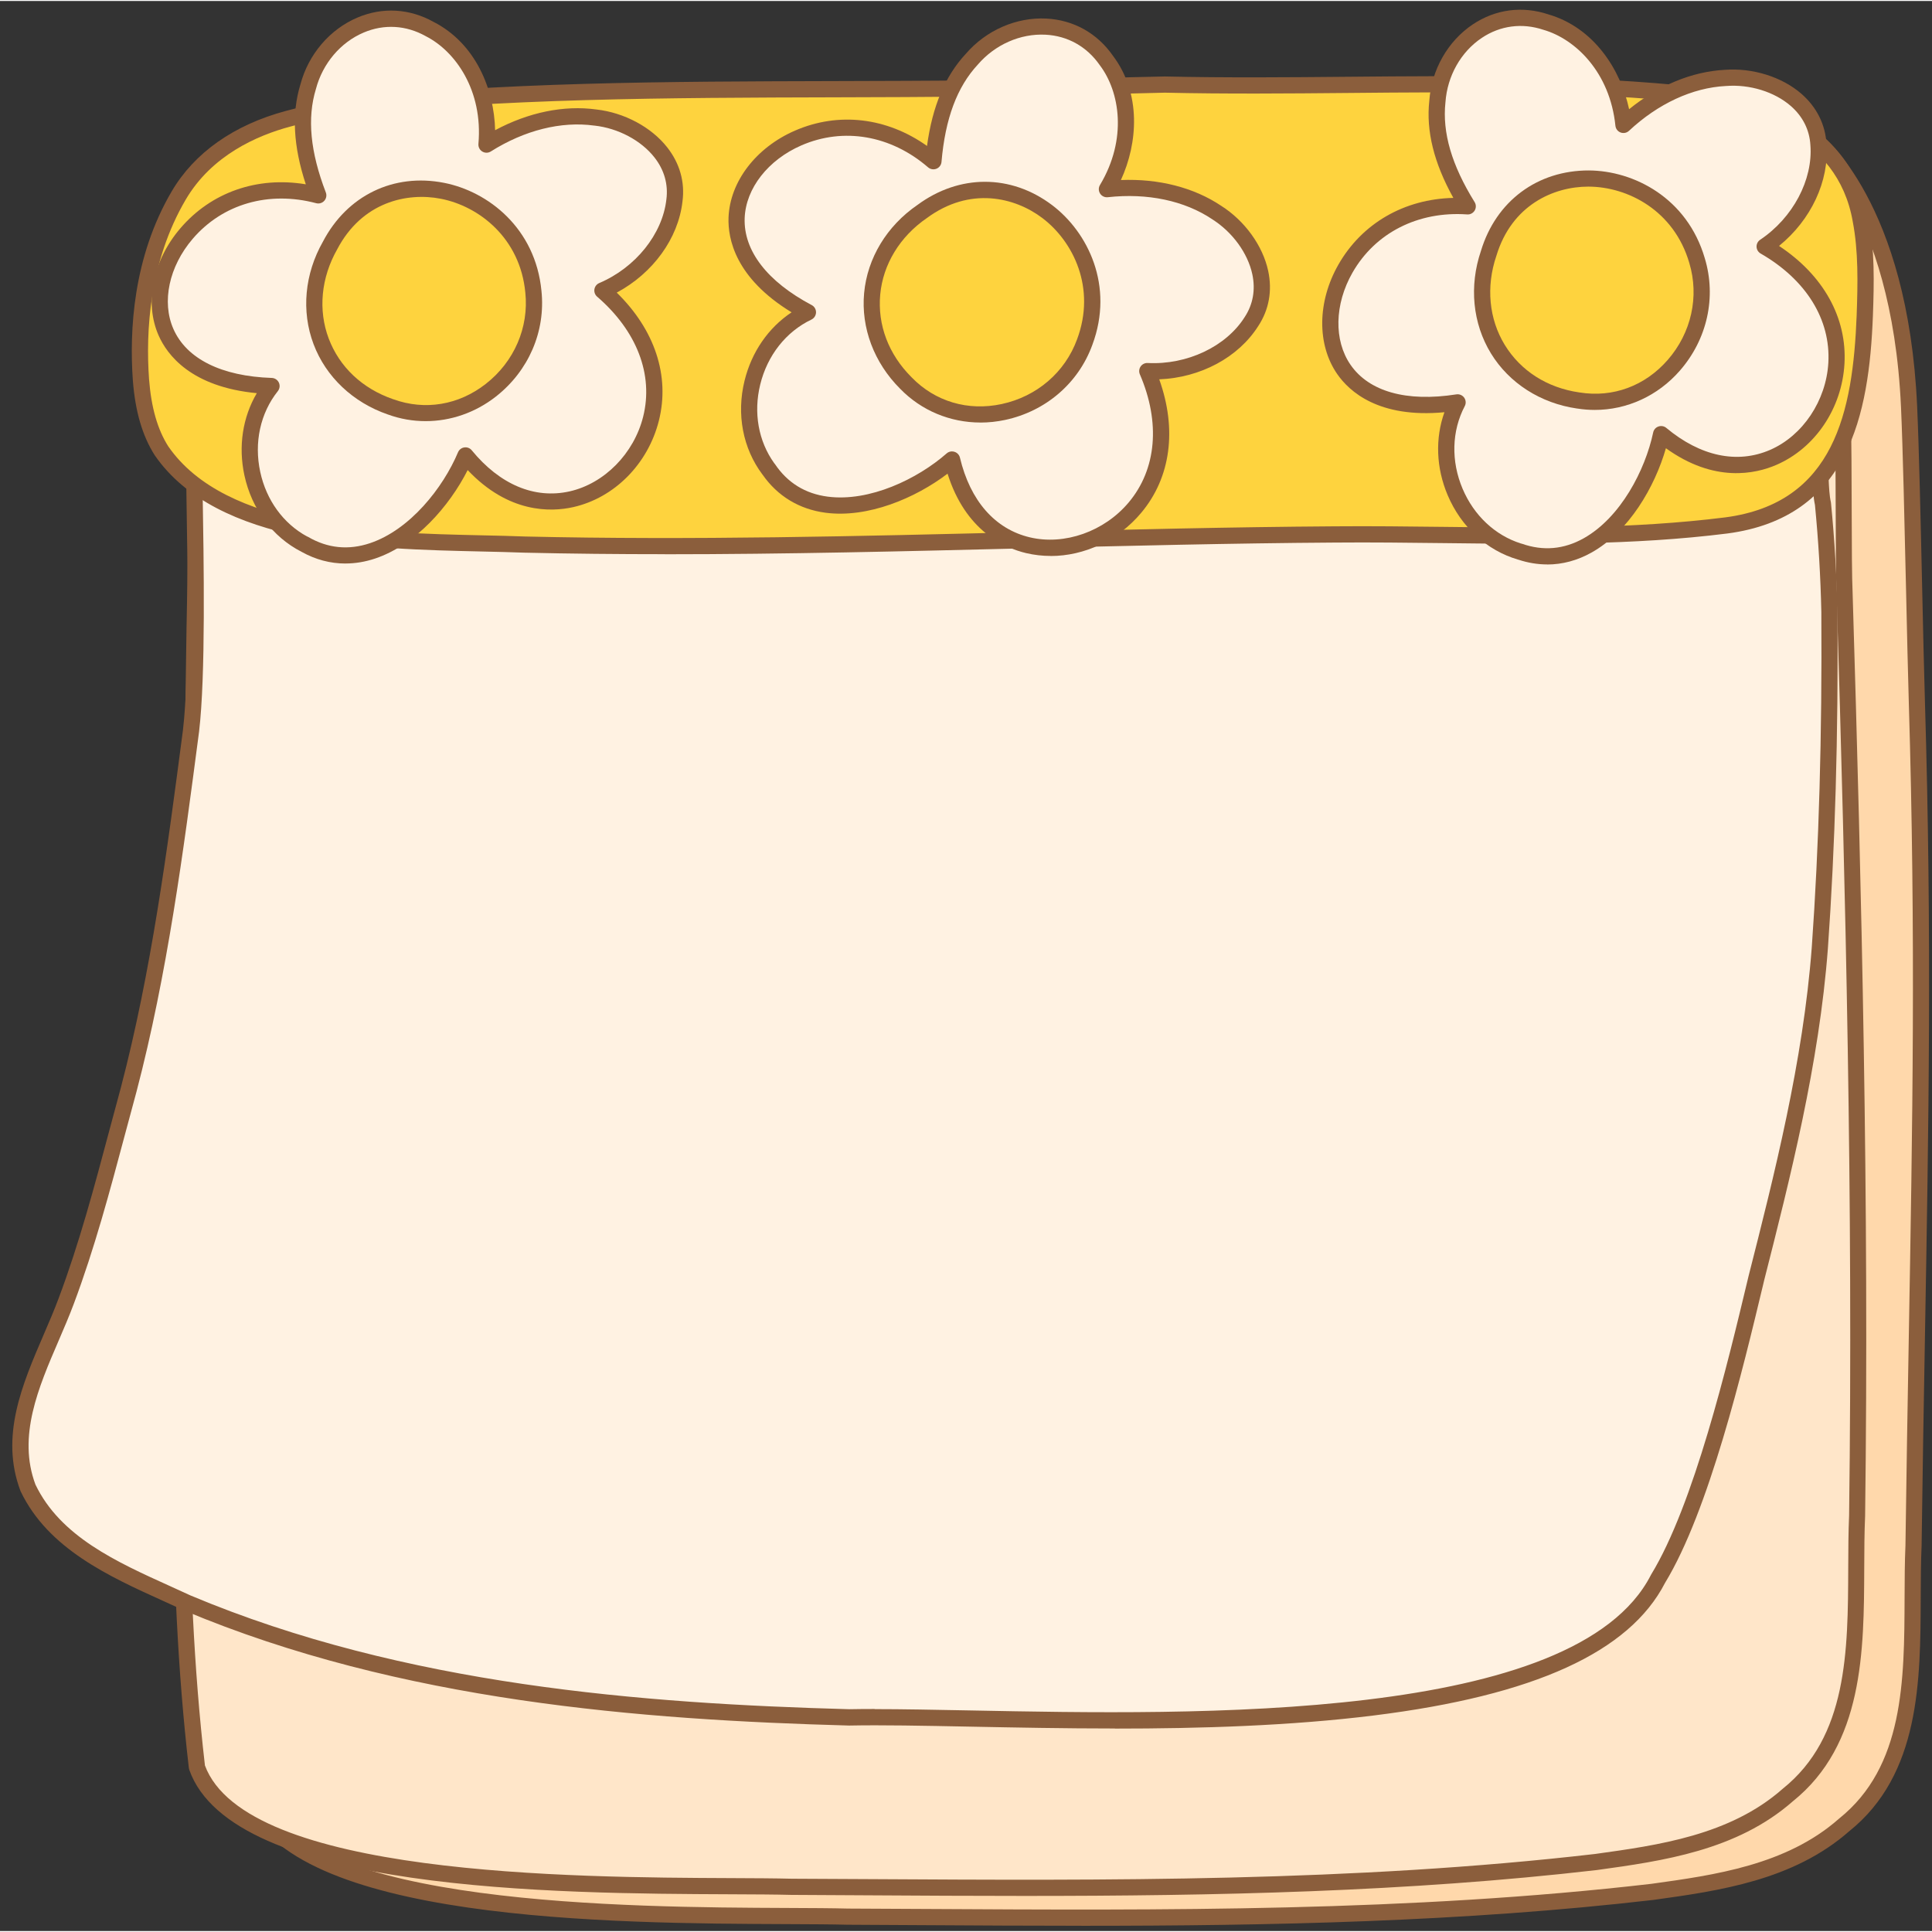 <?xml version="1.0" encoding="UTF-8"?>
<!DOCTYPE svg PUBLIC '-//W3C//DTD SVG 1.0//EN'
          'http://www.w3.org/TR/2001/REC-SVG-20010904/DTD/svg10.dtd'>
<svg data-name="Layer 2" height="596" preserveAspectRatio="xMidYMid meet" version="1.0" viewBox="-3.8 -2.7 596.2 595.6" width="596" xmlns="http://www.w3.org/2000/svg" xmlns:xlink="http://www.w3.org/1999/xlink" zoomAndPan="magnify"
><rect x="-3.8" y="-2.7" width="596.2" height="595.6" fill="#333333" stroke="none"/><g data-name="Layer 1"
  ><g
    ><g
      ><g id="change1_1"
        ><path d="M87.48,501.78s0-.01,0-.02c-.23.09-.45.17-.68.26.22-.09.45-.17.67-.24ZM556.11,40.09s26.42,19.8,29.23,82.51c.93,20.72,1.7,67.35,2.41,90.99,2.84,94.69.21,165.64-1.04,260.4-1.29,29.11,4.07,65.78-21.42,86.19-16.38,14.42-38.27,17.74-59.17,20.64-82.43,9.55-165.45,8.02-248.28,7.65-38.59-1.04-168.88,4.4-183.47-36.93-10.79-93.21-.44-190.47-1.45-284.31.19-29.17.51-58.35,1.13-87.52.52-7.52-2.4-23.15,9.32-21.6,7.03,2.91,5.22,11.34,5.33,17.43-.25,16.35-.55,32.7-.72,49.05.55,92.53-5.78,184.99-2.45,277.5.67-.33,1.4-.57,2.14-.71,7.19-10.98,10.39-23.88,14.17-36.31,5.76-18.9,11.23-37.89,16.72-56.88,26.24-89.47,57.79-201.77,159.89-228.19,89.25-20.86,184.79-6.04,272.21-36.23,6.3-1.55.29-107.54,5.44-103.69" fill="#ffd8ab"
        /></g
        ><g id="change2_8"
        ><path d="M329.96,591.28c-16.28,0-32.49-.09-48.57-.19-7.86-.05-15.71-.09-23.56-.13-4.92-.13-11.31-.16-18.69-.19-53.75-.23-153.79-.66-167.12-38.41-.06-.18-.1-.36-.13-.54-7.05-60.89-5.08-124.28-3.17-185.58,1.01-32.61,2.06-66.32,1.71-99,.21-33.33.57-61.15,1.13-87.6,0-.04,0-.08,0-.12.09-1.31.07-2.97.04-4.72-.08-5.97-.18-13.39,4.01-17.12,2.03-1.81,4.75-2.5,8.08-2.06.22.03.43.08.63.17,7.4,3.06,7.13,10.79,6.93,16.44-.04,1.16-.08,2.25-.06,3.26-.07,5.05-.15,10.01-.24,14.97-.18,11.2-.37,22.77-.49,34.16.23,38.5-.75,77.66-1.69,115.52-1.28,51.18-2.6,104.04-.95,156.12,4.6-8.31,7.38-17.69,10.08-26.79.51-1.71,1.01-3.42,1.53-5.12,5.44-17.85,10.71-36.09,15.81-53.72l2.03-6.96c26.07-88.96,58.52-199.67,160.54-226.08,39.73-9.28,81.2-11.58,121.3-13.79,50.1-2.77,101.91-5.63,150.21-22.21,2.12-4.79,2.03-35.3,1.97-55.65-.13-42.43.46-46.74,3.26-48.15.97-.49,2.14-.38,3.04.3,0,0,0,0,0,0,1.12.84,27.4,21.23,30.23,84.4.58,12.84,1.08,35.1,1.56,56.64.29,13.05.57,25.37.84,34.39,2.18,72.6,1.16,130.41-.02,197.33-.36,20.17-.72,41.02-1.01,63.17-.23,5.2-.25,10.48-.27,16.07-.09,25.53-.19,54.47-22.05,72-17.32,15.22-40.22,18.4-60.43,21.21-58.53,6.78-118.01,7.99-176.5,7.99ZM76.82,550.96c12.57,34.17,113.68,34.61,162.34,34.82,7.42.03,13.83.06,18.75.19,7.8.03,15.66.08,23.51.12,73.72.42,149.94.87,224.41-7.76,19.47-2.7,41.6-5.77,57.8-20.04.03-.03.06-.05.09-.08,20.03-16.03,20.13-42.53,20.22-68.15.02-5.64.04-10.97.27-16.19.29-22.09.66-42.94,1.01-63.11,1.18-66.86,2.2-124.61.02-197.1-.27-9.04-.55-21.37-.84-34.43-.49-21.5-.99-43.74-1.56-56.52-1.42-31.68-9.04-51.93-15.18-63.34-4.14-7.69-8.18-12.5-10.64-15.04-.82,7.26-.76,26.03-.72,41.59.16,52.64-.86,59.13-4.91,60.25-49.08,16.93-101.4,19.82-151.99,22.62-39.89,2.2-81.14,4.48-120.38,13.65-99.22,25.68-131.22,134.88-156.94,222.63l-2.02,6.94c-5.1,17.65-10.38,35.91-15.83,53.79-.51,1.69-1.02,3.39-1.52,5.09-3.21,10.81-6.52,21.99-12.89,31.76-.03.08-.07.16-.11.24-.29.59-.81,1.04-1.44,1.25-.14.05-.28.1-.43.15l-.13.05c-.47.19-.97.22-1.44.12-.68.22-1.42.13-2.04-.24-.73-.43-1.19-1.21-1.22-2.06-1.95-54.09-.58-109.03.75-162.17.95-37.83,1.92-76.94,1.69-115.41.12-11.44.31-23.02.49-34.23.08-4.96.16-9.92.24-14.88-.02-1.06.02-2.27.06-3.44.21-6.01.07-9.83-3.55-11.52-1.68-.17-2.92.12-3.77.88-2.49,2.21-2.4,8.63-2.34,13.32.03,1.84.05,3.57-.05,5.08-.56,26.41-.92,54.19-1.13,87.43.35,32.73-.7,66.5-1.71,99.16-1.9,61.02-3.86,124.12,3.11,184.56Z" fill="#8b5e3c"
        /></g
      ></g
      ><g
      ><g id="change3_1"
        ><path d="M70.08,492.57s0-.01,0-.02c-.23.09-.45.17-.68.26.22-.09.45-.17.67-.24ZM565.47,180.64c2.87,94.69,5.09,189.38,3.84,284.13-1.29,29.11,4.07,65.78-21.42,86.19-16.38,14.42-38.27,17.74-59.17,20.64-82.43,9.55-165.45,8.02-248.28,7.65-38.59-1.04-168.88,4.4-183.47-36.93-10.79-93.21-.44-190.47-1.45-284.31.19-29.17.51-58.35,1.13-87.52.52-7.52-2.4-23.15,9.32-21.6,7.03,2.91,5.22,11.34,5.33,17.43-.25,16.35-.55,32.7-.72,49.05.55,92.53-5.78,184.99-2.45,277.5.67-.33,1.4-.57,2.14-.71,7.19-10.98,10.39-23.88,14.17-36.31,5.76-18.9,11.23-37.89,16.72-56.88,26.24-89.47,57.79-201.77,159.89-228.19,89.25-20.86,184.79-6.04,272.21-36.23,9.39-2.3,23.98-48.12,30.22-34.02,2.4,16.36,1.27,63.58,1.98,80.11Z" fill="#ffe6c9"
        /></g
        ><g id="change2_5"
        ><path d="M312.56,582.07c-16.28,0-32.48-.09-48.57-.19-7.85-.05-15.71-.09-23.56-.13-4.92-.13-11.31-.16-18.7-.19-53.75-.23-153.79-.66-167.12-38.41-.06-.18-.1-.36-.13-.54-7.05-60.89-5.08-124.28-3.17-185.58,1.01-32.61,2.06-66.32,1.71-99,.21-33.33.57-61.15,1.13-87.6,0-.04,0-.08,0-.12.09-1.31.07-2.97.04-4.72-.08-5.97-.18-13.39,4.01-17.12,2.03-1.81,4.75-2.5,8.08-2.06.22.03.43.08.63.17,7.4,3.06,7.13,10.79,6.93,16.44-.04,1.16-.08,2.25-.06,3.26-.07,5.05-.15,10.01-.24,14.97-.18,11.2-.37,22.77-.49,34.16.23,38.5-.75,77.66-1.69,115.52-1.28,51.18-2.6,104.04-.95,156.12,4.6-8.31,7.38-17.68,10.08-26.79.51-1.71,1.01-3.42,1.53-5.12,5.44-17.87,10.72-36.12,15.82-53.78l2.01-6.91c26.07-88.96,58.52-199.67,160.54-226.08,39.73-9.28,81.2-11.58,121.3-13.79,50.28-2.78,102.28-5.65,150.72-22.38.07-.03.15-.05.22-.06,2.99-.73,8.65-11,12.4-17.8,6.76-12.27,10.82-19.22,15.72-18.98,1.46.06,3.51.84,4.98,4.17.09.21.15.43.19.65,1.59,10.85,1.65,34.13,1.7,54.66.03,10.73.05,20,.3,25.7,0,.01,0,.02,0,.03,2.75,90.69,5.11,187.89,3.84,284.24-.23,5.2-.25,10.48-.27,16.07-.09,25.53-.19,54.47-22.05,72-17.32,15.22-40.22,18.4-60.43,21.2-58.53,6.78-118.02,7.99-176.51,7.99ZM59.42,541.75c12.57,34.17,113.68,34.61,162.34,34.82,7.42.03,13.83.06,18.75.19,7.8.03,15.65.08,23.51.12,73.72.43,149.95.87,224.42-7.76,19.47-2.7,41.6-5.77,57.8-20.04.03-.03.06-.05.09-.08,20.03-16.03,20.13-42.53,20.22-68.15.02-5.64.04-10.97.27-16.19,1.27-96.17-1.1-193.3-3.84-283.93-.25-5.8-.27-15.11-.3-25.89-.05-19.15-.11-42.92-1.6-53.6-.26-.53-.47-.78-.57-.88-2.38.67-7.79,10.47-11.04,16.37-6.46,11.71-10.74,18.94-15.46,20.21-49.08,16.93-101.39,19.82-151.99,22.62-39.89,2.2-81.14,4.48-120.38,13.65-99.22,25.68-131.22,134.88-156.94,222.63l-2.01,6.89c-5.11,17.67-10.39,35.94-15.84,53.85-.51,1.69-1.02,3.39-1.52,5.09-3.21,10.81-6.52,21.99-12.89,31.76-.03.08-.07.17-.11.25-.29.59-.81,1.04-1.43,1.25-.15.05-.31.11-.46.17l-.1.04c-.47.19-.97.22-1.43.12-.68.22-1.42.13-2.04-.24-.73-.43-1.19-1.21-1.22-2.06-1.95-54.09-.58-109.03.75-162.17.95-37.83,1.92-76.94,1.69-115.41.12-11.44.31-23.03.49-34.23.08-4.96.16-9.92.24-14.88-.02-1.06.02-2.27.06-3.44.21-6.01.07-9.83-3.55-11.52-1.68-.17-2.92.12-3.77.88-2.49,2.21-2.4,8.63-2.34,13.32.03,1.84.05,3.57-.05,5.08-.56,26.41-.92,54.19-1.13,87.43.35,32.73-.7,66.5-1.71,99.16-1.9,61.02-3.86,124.12,3.11,184.56Z" fill="#8b5e3c"
        /></g
      ></g
      ><g
      ><g id="change4_1"
        ><path d="M560.76,185.87c.21,34.56-.51,69.18-2.96,103.66-2.61,34.61-11.05,68.34-19.58,101.88-6.05,25.27-16.72,70.49-30.36,92.81-28.8,56.29-190.3,41.63-249.62,42.78-69.15-1.91-139.92-8.28-204.29-35.34-18.03-8.4-40-16.44-49.1-35.51-7.51-19.89,4.99-39.42,11.8-57.63,7.98-21.24,13.3-43.36,19.27-65.22,9.52-36.29,14.38-73.59,19.24-110.74,2.7-22.85.82-74.38.77-97.4-1.12-10.44,15.5,13.63,18.05,25.36,10.32,6.15,23.15,5.36,34.76,7.44,51.72,6.37,103.75-1.29,155.58-2.33,87.05-6.16,175.57,5.18,261.64-11.63,18.48-4.09,11.39-12.56,21.49-16.51,12.96-1.24,9.42,16.66,11.32,24.93,1.08,11.12,1.76,22.26,1.99,33.43Z" fill="#fff2e2"
        /></g
        ><g id="change2_3"
        ><path d="M340.25,530.4c-15.64,0-30.74-.3-44.59-.57-14.73-.29-27.45-.54-37.38-.34-.04,0-.08,0-.12,0-63.86-1.77-138.18-7.37-205.19-35.53-2.11-.98-4.18-1.92-6.27-2.86-16.71-7.56-35.65-16.13-44.12-33.87-.03-.06-.06-.13-.08-.19-6.34-16.8.55-32.8,7.21-48.26,1.66-3.85,3.23-7.49,4.58-11.12,6.33-16.84,11.06-34.58,15.63-51.73,1.18-4.43,2.36-8.85,3.57-13.27,9.43-35.96,14.35-73.56,19.11-109.92l.06-.48c2-16.98,1.44-50.8,1.03-75.49-.14-8.44-.26-15.74-.28-21.45-.4-4.17,1.82-4.99,2.8-5.15,1.11-.18,4.06-.66,11.57,11.2,3.16,4.98,6.9,12.05,8.37,17.55,6.62,3.62,14.29,4.42,22.39,5.25,3.48.36,7.08.73,10.56,1.35,34.89,4.29,70.62,2.11,105.17,0,16.36-1,33.28-2.03,49.92-2.36,33.44-2.36,67.61-2.15,100.66-1.94,52.99.33,107.78.68,160.61-9.64,9.65-2.14,11.29-5.3,13.02-8.64,1.4-2.71,2.99-5.77,8.03-7.75.22-.08.44-.14.67-.16,3.38-.32,6.18.44,8.3,2.28,4.35,3.76,4.7,10.98,5.01,17.36.13,2.75.26,5.35.69,7.22.02.1.04.21.05.32,1.1,11.28,1.77,22.59,2.01,33.62,0,.01,0,.03,0,.04.24,38.45-.74,72.42-2.97,103.85-2.69,35.61-11.7,71.05-19.65,102.32l-.33,1.39c-6.25,26.1-16.7,69.76-30.27,92.03-11,21.37-40.37,34.76-89.78,40.91-25.83,3.22-53.67,4.06-80.01,4.06ZM266.12,524.42c8.53,0,18.52.2,29.65.41,69.8,1.37,186.62,3.66,209.87-41.77.03-.06.06-.11.09-.17,13.18-21.57,23.54-64.82,29.72-90.67l.34-1.42c7.91-31.11,16.86-66.32,19.51-101.48,2.22-31.28,3.19-65.12,2.95-103.43-.23-10.85-.89-21.98-1.97-33.08-.5-2.28-.63-5.03-.77-7.93-.26-5.37-.56-11.46-3.28-13.82-1-.86-2.38-1.23-4.2-1.11-3.02,1.27-3.9,2.96-5.09,5.26-1.98,3.82-4.44,8.58-16.44,11.23-53.38,10.43-108.43,10.08-161.66,9.75-32.97-.21-67.06-.42-100.34,1.93-.04,0-.08,0-.13,0-16.56.33-33.45,1.36-49.78,2.35-34.8,2.12-70.78,4.31-106.16-.05-.05,0-.09-.01-.14-.02-3.32-.59-6.85-.96-10.26-1.31-8.64-.89-17.57-1.81-25.34-6.45-.59-.35-1.02-.94-1.16-1.62-1.61-7.43-9-19.44-13.1-24.13.03,5.41.14,12.11.27,19.74.41,24.83.98,58.85-1.07,76.19l-.07.51c-4.78,36.52-9.72,74.28-19.24,110.57-1.21,4.43-2.39,8.85-3.57,13.26-4.61,17.27-9.37,35.13-15.78,52.2-1.4,3.75-3.06,7.61-4.67,11.35-6.26,14.52-12.73,29.54-7.16,44.42,7.7,16.03,24.94,23.83,41.62,31.37,2.11.96,4.2,1.9,6.24,2.85,66.14,27.8,139.86,33.35,203.24,35.1,2.46-.05,5.09-.07,7.87-.07Z" fill="#8b5e3c"
        /></g
      ></g
      ><g id="change5_3"
      ><path d="M520.4,26.42c-54.65-5.93-109.87-2.06-164.76-3.32-20.08.42-38.95,1.16-59.16,1.21-64.83.67-134.45-.99-193.36,5.93-5.81.74-11.96,1.74-18.02,3.41-13.88,3.72-26.49,11.3-33.76,23.68-9.96,16.97-13.05,37.48-11.65,56.93.59,7.57,2.26,15.44,6.31,21.81,21,30.43,77.87,27.68,112.06,28.98,83.38,1.93,166.57-2.6,249.93-3.13,40.34-.35,80.72,2.27,120.92-2.78,35.28-4.64,41.56-34.48,42.74-64.72.35-9.77.59-19.92-1.25-29.55-4.26-24.49-26.06-35.44-49.81-38.43l-.19-.03Z" fill="#fed33e"
      /></g
      ><g id="change2_6"
      ><path d="M201.38,168.02c-14.48,0-28.96-.14-43.38-.47-4.07-.16-8.41-.25-13.01-.36-34.52-.77-81.81-1.83-101.05-29.71-3.81-6-6-13.51-6.74-23.04-1.11-15.43.06-38.07,11.99-58.39,7.01-11.94,19.21-20.53,35.27-24.83,6.83-1.88,13.74-2.88,18.35-3.47,46.45-5.46,99.83-5.6,151.46-5.73,13.91-.04,28.3-.07,42.19-.22,13.53-.03,26.16-.37,39.54-.72,6.46-.17,12.96-.35,19.6-.48.04,0,.07,0,.11,0,18.8.43,37.98.26,56.53.09,35.59-.32,72.4-.66,108.44,3.25.03,0,.06,0,.09.01l.19.03c29.57,3.72,48.03,18.1,51.92,40.48,1.84,9.64,1.66,19.73,1.28,30.07-1.18,30.42-7.45,62.17-44.91,67.1-29.15,3.66-58.78,3.31-87.43,2.97-11.08-.13-22.54-.27-33.8-.17-31.83.21-64.16,1.01-95.44,1.78-36.48.9-73.86,1.83-111.2,1.83ZM355.64,25.6c-6.61.14-13.08.31-19.51.48-12.82.34-26.07.69-39.64.73-13.89.14-28.29.18-42.21.22-51.49.14-104.72.27-150.86,5.7-7.15.91-12.6,1.94-17.64,3.33-10.32,2.76-24.27,8.91-32.27,22.54-11.27,19.21-12.37,40.78-11.31,55.48.68,8.68,2.61,15.44,5.92,20.65,17.74,25.69,63.55,26.72,96.99,27.47,4.62.1,8.98.2,13.05.36,51.43,1.19,103.73-.1,154.3-1.36,31.29-.77,63.66-1.57,95.52-1.78,11.3-.1,22.79.04,33.89.17,28.49.34,57.94.69,86.73-2.93,33.68-4.43,39.39-32.58,40.55-62.33.36-10.04.55-19.81-1.21-28.98-4.7-27.06-31.89-34.43-47.67-36.42l-.19-.03c-35.73-3.87-72.37-3.54-107.81-3.21-18.57.17-37.77.34-56.64-.09Z" fill="#8b5e3c"
      /></g
      ><g
      ><g
        ><g id="change4_2"
          ><path d="M179.95,33.27c12.79,1.43,26.22,11.47,24.37,25.55-1.39,12.43-10.96,23.05-22.22,27.83,42.44,36.58-9.18,91.25-42.25,50.89-7.72,18.36-29.06,39.37-49.77,27.33l.28.17c-17.52-8.98-22.59-33.59-10.37-48.93-59.84-2-33.21-71.49,14.44-58.84-4.05-10.56-6.54-22.38-3.15-33.46,4.33-16.35,21.98-26.56,37.51-17.86,12.86,6.54,18.75,21.8,17.55,35.65,9.9-6.25,21.87-9.97,33.61-8.34Z" fill="#fff2e2"
          /></g
          ><g id="change2_4"
          ><path d="M102.79,170.9c-4.65,0-9.21-1.2-13.49-3.59-.03-.01-.06-.03-.08-.04-8.95-4.59-15.36-13.19-17.6-23.6-1.93-8.94-.53-17.95,3.83-25.34-20.26-1.92-27.66-11.81-30.3-17.8-4.46-10.12-1.83-23.11,6.71-33.08,9.55-11.16,23.77-16.07,38.71-13.57-3.87-11.74-4.41-21.85-1.67-30.8,2.45-9.27,9.04-17.03,17.61-20.66,7.73-3.28,16.06-2.8,23.47,1.33,13.03,6.65,18.73,20.84,19.01,33.43,10.27-5.51,21.23-7.78,31.29-6.39,8.57.97,16.94,5.45,21.84,11.71,3.85,4.92,5.48,10.67,4.69,16.64-1.28,11.43-9.1,22.16-20.29,28.16,11.74,11.46,16.47,25.68,13.01,39.5-3.35,13.37-13.74,23.85-26.47,26.7-6.89,1.54-19.91,1.93-32.54-11.44-5.63,11.13-16.06,23.11-28.56,27.3-3.05,1.02-6.12,1.53-9.14,1.53ZM90.96,162.53c.13.05.25.11.37.18,6,3.49,12.4,4.13,19.02,1.92,12.37-4.14,22.57-17.08,27.19-28.06.34-.81,1.08-1.38,1.95-1.5.87-.13,1.74.21,2.29.89,8.68,10.59,19.39,15.09,30.17,12.68,10.74-2.41,19.87-11.67,22.72-23.04,3.25-12.97-1.93-26.47-14.2-37.05-.65-.56-.97-1.43-.84-2.28.13-.85.7-1.58,1.49-1.92,11.2-4.75,19.52-15.12,20.72-25.8.61-4.66-.66-9.12-3.67-12.96-4.11-5.25-11.2-9.02-18.5-9.83-.02,0-.04,0-.07,0-10.2-1.41-21.54,1.42-31.93,7.98-.8.51-1.82.52-2.64.02-.81-.49-1.27-1.41-1.19-2.35,1.44-16.52-7.1-28.58-16.19-33.21-.03-.02-.06-.03-.09-.05-6.04-3.38-12.83-3.78-19.12-1.11-7.15,3.03-12.67,9.54-14.75,17.43-2.75,9-1.74,19.41,3.06,31.92.34.88.15,1.87-.47,2.57s-1.59.99-2.5.75c-14.65-3.89-28.91.23-38.13,11.01-7.29,8.52-9.62,19.44-5.93,27.81,4.06,9.22,14.84,14.58,30.35,15.1.94.03,1.79.59,2.19,1.45.4.86.27,1.87-.31,2.61-5.41,6.79-7.4,15.88-5.44,24.94,1.88,8.73,7.13,15.95,14.45,19.92Z" fill="#8b5e3c"
          /></g
        ></g
        ><g
        ><g id="change5_2"
          ><path d="M116.67,122.53c-21.19-7.31-29.69-30.3-18.63-49.75,15.78-30.14,59.6-18.87,62.76,14.23,2.49,23.82-20.95,43.92-44.04,35.55l-.1-.03Z" fill="#fed33e"
          /></g
          ><g id="change2_2"
          ><path d="M127.55,126.96c-3.92,0-7.85-.67-11.64-2.05h-.04s-.01-.02-.02-.02c-10.75-3.71-19.09-11.61-22.89-21.69-3.83-10.15-2.77-21.69,2.91-31.66,7.44-14.21,21.77-21.18,37.36-18.12,13.63,2.67,28.21,14.02,30.06,33.35,1.31,12.5-3.96,24.7-14.08,32.62-6.37,4.98-13.98,7.57-21.66,7.57ZM117.47,120.17l.08.03c9.8,3.55,20.19,1.81,28.57-4.74,8.76-6.85,13.32-17.39,12.19-28.18-1.6-16.79-14.24-26.63-26.05-28.94-10.45-2.05-24.35.98-32.01,15.61-4.98,8.76-5.92,18.75-2.62,27.5,3.32,8.8,10.37,15.45,19.83,18.72Z" fill="#8b5e3c"
          /></g
        ></g
      ></g
      ><g
      ><g
        ><g id="change4_4"
          ><path d="M371.67,62.58c10.87,6.88,18.56,21.78,10.74,33.63-6.68,10.57-19.94,15.93-32.16,15.3,22.16,51.45-48.17,78.05-60.25,27.29-14.97,13.13-43.35,22.69-56.71,2.81l.18.28c-11.83-15.74-5.62-40.09,12.08-48.54-52.94-27.97,1.4-78.81,38.72-46.6.97-11.26,3.91-22.98,11.8-31.46,11.04-12.81,31.38-14.27,41.54.35,8.7,11.5,7.33,27.81.18,39.74,11.63-1.29,24.02.6,33.87,7.2Z" fill="#fff2e2"
          /></g
          ><g id="change2_9"
          ><path d="M320.42,168.56c-2.53,0-5.07-.29-7.55-.87-6.87-1.63-18.75-6.97-24.26-24.52-9.93,7.55-24.55,13.76-37.63,12.06-8.1-1.06-14.82-5.11-19.45-11.75-.02-.02-.04-.05-.06-.07-6.04-8.04-8.05-18.58-5.51-28.92,2.18-8.89,7.37-16.37,14.52-21.11-17.38-10.59-19.7-22.71-19.46-29.26.42-11.05,8.46-21.58,20.5-26.81,13.47-5.86,28.4-4.05,40.75,4.73,1.66-12.25,5.59-21.58,11.97-28.43,6.26-7.27,15.58-11.35,24.87-10.88,8.39.44,15.67,4.51,20.52,11.46,8.81,11.68,7.73,26.93,2.47,38.37,11.65-.47,22.5,2.29,30.93,7.94,7.29,4.62,12.85,12.31,14.52,20.09,1.31,6.11.26,11.99-3.06,17.02-6.15,9.72-17.87,15.95-30.56,16.45,5.54,15.44,3.58,30.3-5.58,41.21-7.12,8.49-17.53,13.31-27.93,13.31ZM290,136.31c.25,0,.51.04.76.12.84.27,1.47.95,1.67,1.8,3.17,13.32,10.83,22.05,21.58,24.59,10.71,2.53,22.97-1.8,30.5-10.78,8.59-10.24,9.85-24.65,3.44-39.53-.34-.79-.25-1.71.24-2.42.49-.71,1.32-1.12,2.18-1.07,12.15.62,24.17-5.06,29.91-14.14,2.59-3.92,3.4-8.49,2.37-13.26-1.4-6.52-6.13-13-12.33-16.93-.02-.01-.04-.02-.05-.04-8.55-5.73-19.99-8.14-32.21-6.79-.94.11-1.87-.33-2.38-1.13-.51-.8-.53-1.82-.04-2.63,8.52-14.23,6.12-28.81-.03-36.95-.02-.03-.04-.05-.06-.08-3.95-5.68-9.88-9.01-16.71-9.36-7.76-.4-15.57,3.04-20.89,9.22-6.41,6.89-10.06,16.69-11.21,30.04-.08.94-.68,1.75-1.55,2.1-.87.35-1.86.19-2.58-.42-11.48-9.91-26.1-12.44-39.11-6.78-10.28,4.47-17.15,13.27-17.5,22.42-.38,10.07,6.97,19.61,20.69,26.86.84.44,1.35,1.32,1.33,2.26-.02.94-.57,1.8-1.42,2.21-7.84,3.74-13.6,11.05-15.8,20.05-2.13,8.67-.56,17.46,4.29,24.23.09.1.18.21.26.32,3.87,5.76,9.34,9.14,16.26,10.04,12.94,1.69,27.77-5.48,36.72-13.34.46-.41,1.05-.62,1.65-.62Z" fill="#8b5e3c"
          /></g
        ></g
        ><g
        ><g id="change5_1"
          ><path d="M275.72,115.17c-15.86-15.84-13.45-40.23,5.01-52.89,27.37-20.2,61.85,9.1,50.22,40.25-8.18,22.51-38.05,30.33-55.15,12.71l-.07-.07Z" fill="#fed33e"
          /></g
          ><g id="change2_1"
          ><path d="M298.76,127.39c-9.32,0-18.21-3.66-24.76-10.4l-.03-.03s0,0-.01-.01c-8.04-8.03-12.09-18.79-11.1-29.51,1-10.8,7-20.71,16.46-27.2,12.9-9.52,28.84-9.53,41.53.04,11.09,8.37,19.24,24.95,12.44,43.14-4.29,11.81-14.36,20.48-26.93,23.17-2.54.54-5.08.81-7.6.81ZM277.48,113.4l.06.06c7.25,7.47,17.36,10.46,27.76,8.23,10.87-2.33,19.58-9.81,23.29-20.01,5.9-15.8-1.16-30.17-10.76-37.42-8.5-6.41-22.32-9.77-35.62.04-8.31,5.7-13.52,14.28-14.38,23.59-.86,9.37,2.56,18.43,9.65,25.51Z" fill="#8b5e3c"
          /></g
        ></g
      ></g
      ><g
      ><g
        ><g id="change4_3"
          ><path d="M528.61,21.03c12.83-1,27.9,6.34,28.73,20.52.97,12.47-6.44,24.7-16.6,31.5,48.55,27.96,8.12,91.35-31.94,57.92-4.14,19.48-21.15,44.12-43.75,36.19l.31.11c-18.9-5.53-28.5-28.75-19.37-46.11-59.15,9.27-46.05-63.98,3.13-60.5-5.96-9.61-10.62-20.76-9.37-32.27,1.18-16.87,16.6-30.21,33.49-24.58,13.86,4.01,22.51,17.89,23.93,31.73,8.55-7.99,19.61-13.9,31.45-14.51Z" fill="#fff2e2"
          /></g
          ><g id="change2_7"
          ><path d="M473.65,171.18c-2.96,0-5.94-.49-8.9-1.47-.03,0-.06-.02-.09-.02-9.65-2.82-17.56-10.07-21.72-19.88-3.57-8.42-3.89-17.53-1-25.6-20.26,1.92-29.38-6.41-33.1-11.8-6.28-9.1-6.13-22.35.38-33.75,7.28-12.76,20.33-20.24,35.47-20.59-6-10.81-8.43-20.64-7.42-29.94.67-9.57,5.69-18.43,13.42-23.6,6.98-4.67,15.25-5.77,23.3-3.1,14.05,4.09,22.3,16.95,24.94,29.27,9.06-7.35,19.4-11.62,29.53-12.15,8.6-.66,17.66,2.18,23.65,7.4,4.71,4.11,7.38,9.46,7.73,15.47.89,11.47-4.78,23.47-14.64,31.47,13.68,9.05,21,22.13,20.19,36.36-.78,13.76-9.02,26-20.99,31.2-6.48,2.81-19.19,5.63-34.11-5.13-3.44,11.99-11.43,25.72-22.93,32.18-4.38,2.46-9.01,3.7-13.71,3.7ZM465.48,164.7c.13.02.27.06.4.1,6.55,2.3,12.95,1.73,19.04-1.69,11.38-6.39,18.97-21.01,21.44-32.66.18-.86.8-1.56,1.63-1.84.83-.29,1.75-.12,2.42.44,10.51,8.77,21.88,11.18,32.01,6.79,10.1-4.38,17.32-15.19,17.99-26.89.76-13.35-6.86-25.64-20.9-33.72-.75-.43-1.22-1.22-1.25-2.08-.03-.86.39-1.68,1.11-2.16,10.11-6.77,16.34-18.52,15.5-29.23-.27-4.69-2.36-8.83-6.03-12.04-5.02-4.38-12.69-6.76-20.01-6.18-.02,0-.04,0-.07,0-10.28.53-20.89,5.44-29.87,13.83-.69.65-1.7.85-2.58.52-.89-.33-1.51-1.14-1.61-2.09-1.69-16.5-12.34-26.74-22.14-29.58-.03,0-.06-.02-.1-.03-6.56-2.19-13.31-1.3-18.99,2.5-6.46,4.32-10.65,11.75-11.22,19.89-1.01,9.35,1.93,19.39,9,30.78.5.8.5,1.81.02,2.61-.49.8-1.38,1.28-2.32,1.2-15.12-1.06-28.35,5.65-35.39,17.97-5.56,9.74-5.8,20.9-.6,28.43,5.72,8.29,17.31,11.54,32.65,9.13.93-.15,1.87.25,2.42,1.01.55.77.62,1.78.18,2.62-4.04,7.69-4.28,16.99-.66,25.52,3.49,8.22,10,14.33,17.94,16.85Z" fill="#8b5e3c"
          /></g
        ></g
        ><g
        ><g id="change5_4"
          ><path d="M483.22,120.59c-22.19-3.2-34.85-24.18-27.64-45.37,9.84-32.57,55-29.72,64.32,2.19,6.92,22.93-12.33,47.07-36.58,43.19h-.1Z" fill="#fed33e"
          /></g
          ><g id="change2_10"
          ><path d="M488.34,123.5c-1.8,0-3.61-.14-5.42-.43h-.04s-.01,0-.02,0c-11.25-1.62-20.93-7.82-26.56-17-5.66-9.25-6.79-20.78-3.09-31.65,4.64-15.35,17.41-24.85,33.29-24.82,13.89.07,30.35,8.47,35.79,27.11,3.63,12.03.75,25-7.71,34.68-6.8,7.79-16.33,12.11-26.25,12.11ZM483.56,118.11h.09c10.29,1.66,20.17-2,27.17-10.01,7.32-8.37,9.81-19.58,6.68-29.97-4.73-16.19-18.98-23.48-31.02-23.54-.05,0-.09,0-.14,0-10.63,0-23.61,5.6-28.37,21.35-3.25,9.53-2.29,19.53,2.59,27.5,4.92,8.02,13.08,13.23,23,14.66Z" fill="#8b5e3c"
          /></g
        ></g
      ></g
    ></g
  ></g
></svg
>
